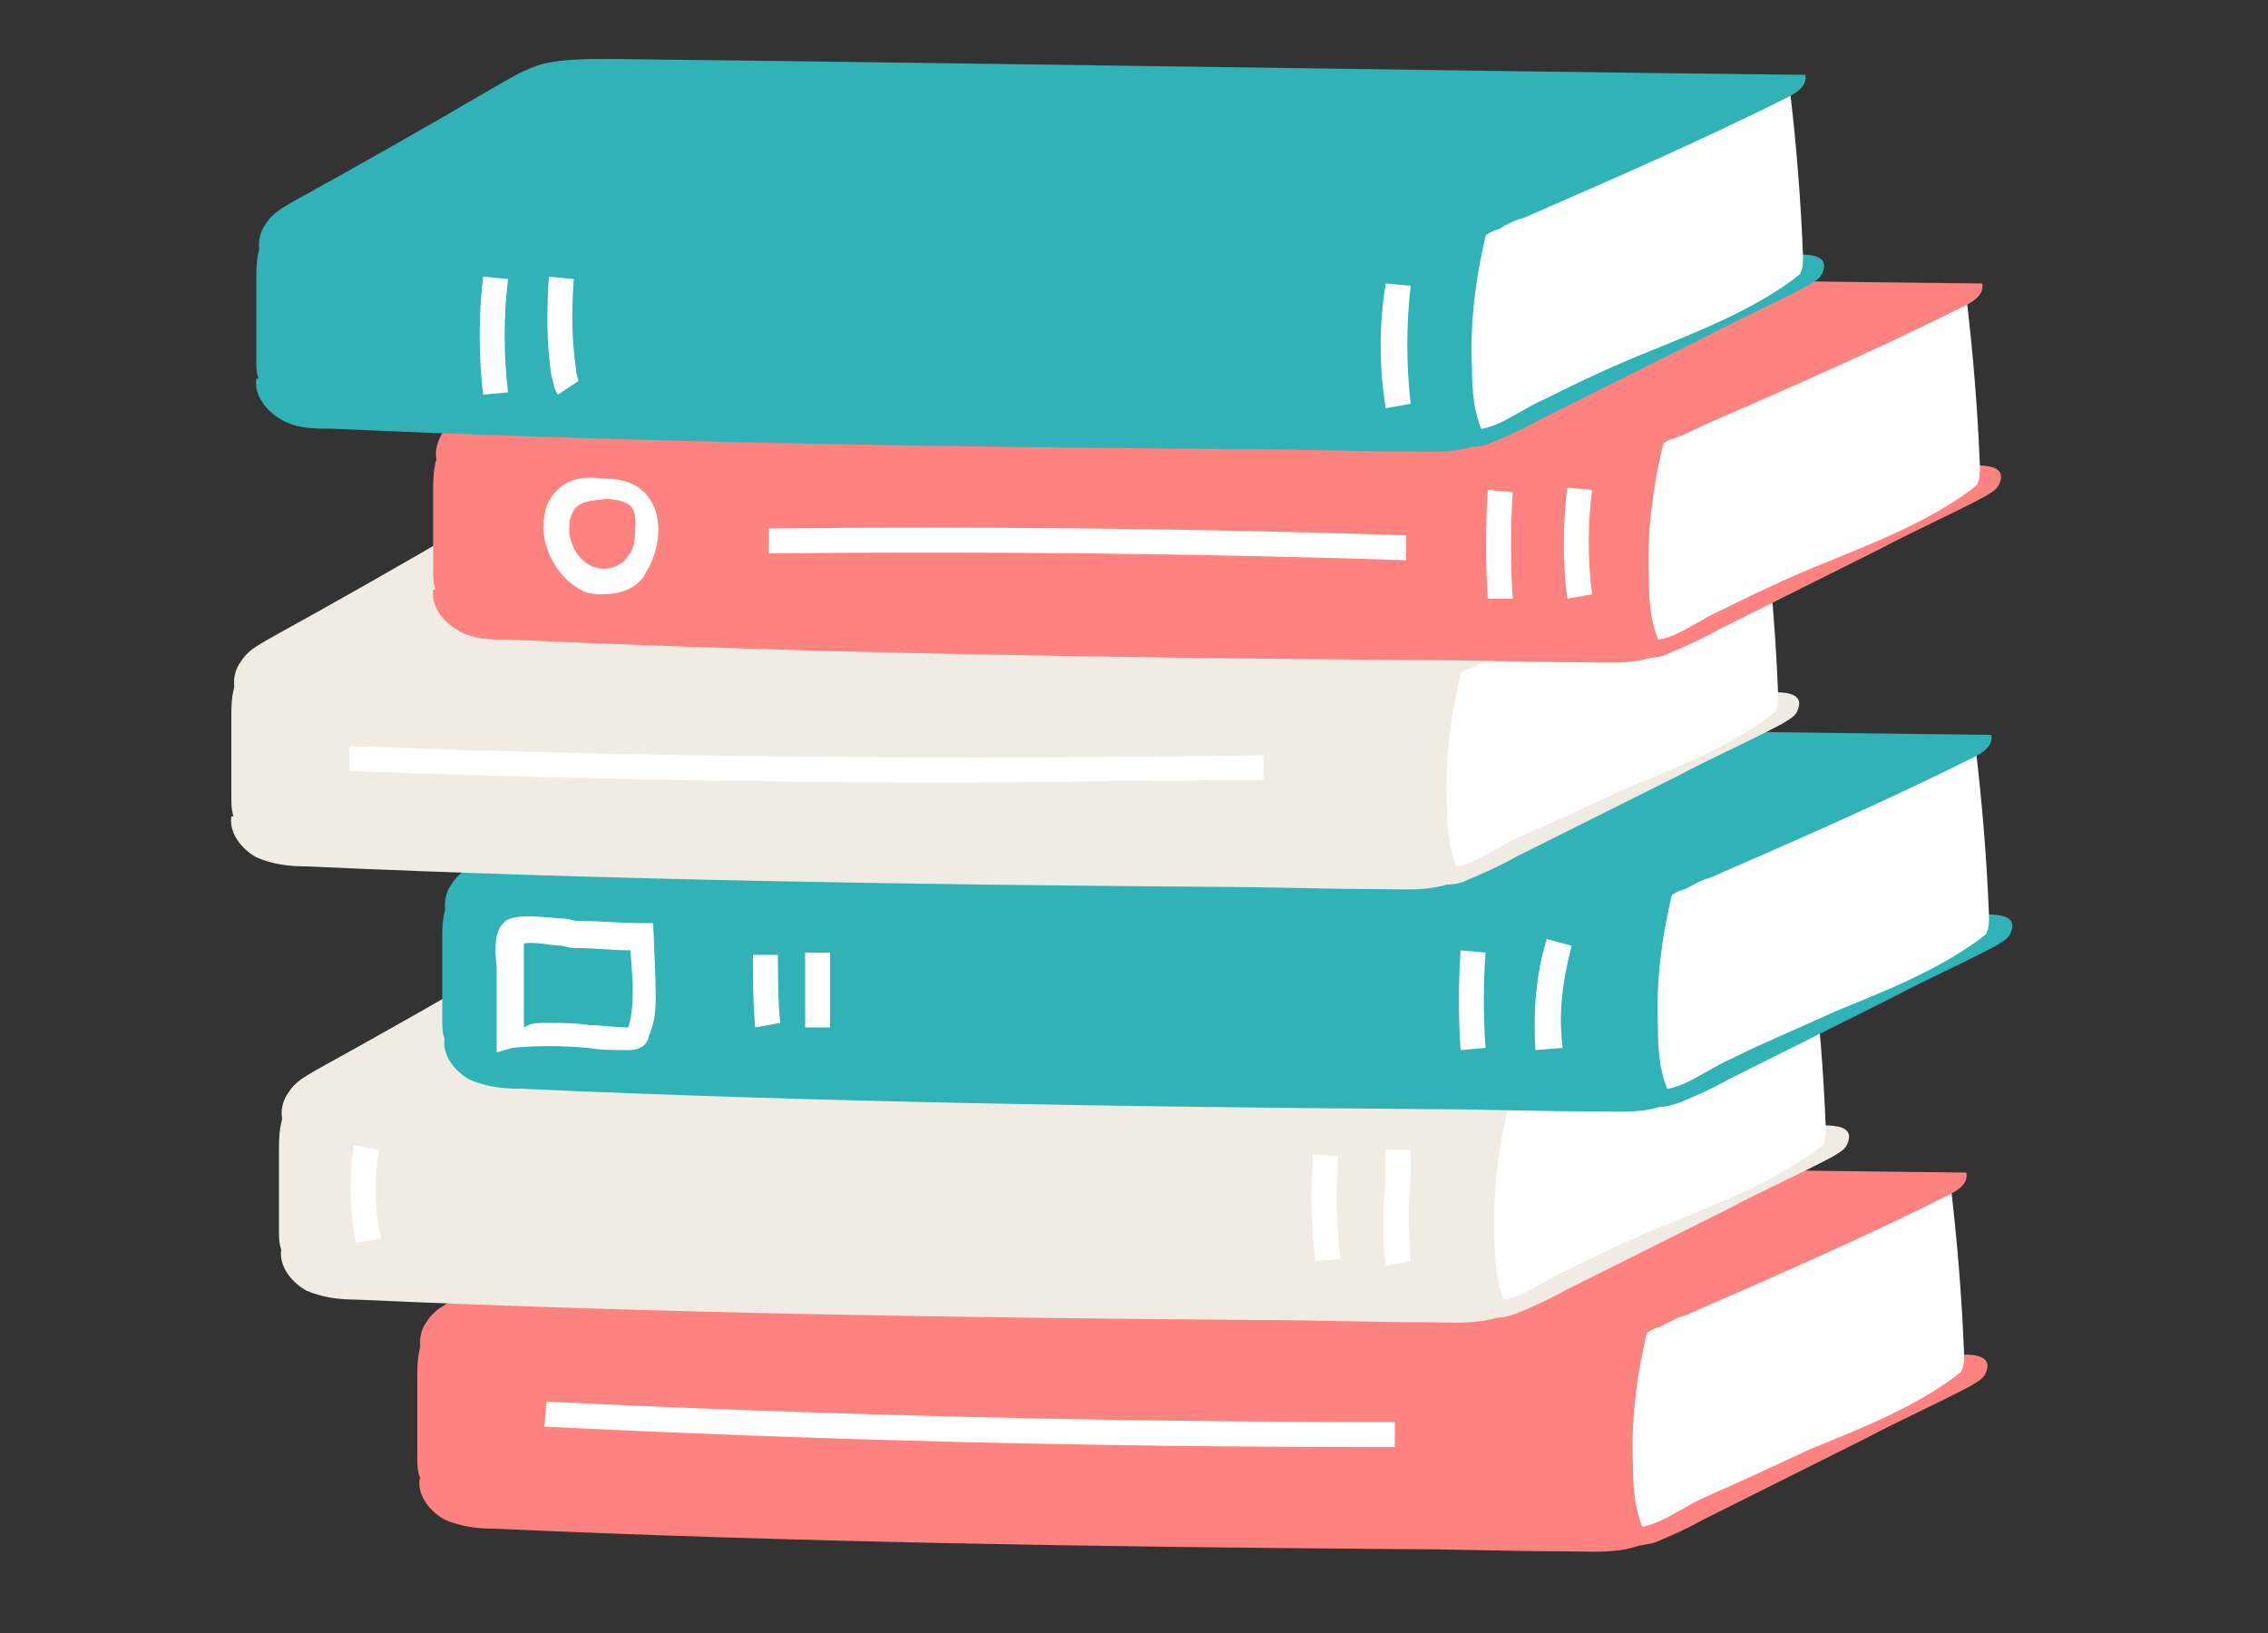 <?xml version="1.0" encoding="utf-8"?>
<!-- Generator: Adobe Illustrator 19.0.0, SVG Export Plug-In . SVG Version: 6.00 Build 0)  -->
<svg version="1.1" id="Layer_1" xmlns="http://www.w3.org/2000/svg" xmlns:xlink="http://www.w3.org/1999/xlink" x="0px" y="0px"
	 viewBox="3 12 100 72" style="enable-background:new 3 12 100 72;" xml:space="preserve">
<rect x="3" y="12" width="100" height="72" fill="#333333" stroke="none"/>
<style type="text/css">
	.st0{fill:#FD8280;}
	.st1{fill:#FFFFFF;}
	.st2{fill:#F0ECE3;}
	.st3{fill:#30B2B7;}
</style>
<g>
	<path class="st0" d="M76,80c0.7-0.3,1.4-0.6,2.1-1c2.4-1.2,4.8-2.4,7.2-3.6c1.5-0.8,3.1-1.5,4.6-2.3c0.3-0.2,0.6-0.3,0.7-0.7
		c0.3-1-1.8-0.6-2.2-0.6c-1.1,0-2.2,0.1-3.3,0.1c-2.2,0-4.4,0-6.5,0c-4.4,0-8.8-0.1-13.2-0.2c-9.6-0.2-19.2-0.4-28.9,0.2
		c-2,0.1-4,0.3-5.9,1.1c-1.4,0.6-2.5,1.6-3.8,2.4c-1.6,1-3.4,1.6-5.3,1.8c-0.1,0.7,0.4,1.4,1.1,1.8c0.7,0.3,1.4,0.4,2.2,0.4
		c13.3,0.6,26.6,0.8,39.8,0.9c2.5,0,5,0.1,7.5,0.1c1,0,2,0.1,3-0.2C75.4,80.1,75.7,80.1,76,80z"/>
</g>
<g>
	<path class="st1" d="M82.8,75.9c2.2-0.9,4.5-1.8,6.4-3.2c0.1-0.1,0.3-0.2,0.3-0.3c0.1-0.2,0.1-0.5,0.1-0.7c-0.1-2.5-0.3-5-0.6-7.5
		c-4.8,2.6-9.9,4.7-15.1,6.4c0.2,2.9,0.2,5.9,0.1,8.8c0.8,0,1.4,0,2.1-0.3c0.7-0.3,1.4-0.8,2.1-1.1C79.8,77.3,81.3,76.6,82.8,75.9z"
		/>
</g>
<g>
	<path class="st0" d="M24.7,69.8c-1.1,0-2.3,0.1-2.9,1c-0.4,0.6-0.4,1.3-0.4,2c0,1.1,0,2.2,0,3.4c0,0.4,0,0.8,0.2,1.1
		c0.2,0.3,0.6,0.5,1,0.6c2.1,0.7,4.4,0.9,6.6,1c4.8,0.3,9.6,0.4,14.5,0.5c1.1,0,2.2,0,3.4,0.1c4.9,0.1,9.7,0.2,14.6,0.3
		c2.4,0,4.9,0,7.3,0.1c2.2,0,4.5,0.2,6.6-0.2c-0.5-0.9-0.6-2-0.6-3.1c-0.1-2.1,0.2-4.2,0.7-6.2C74.8,70,73.8,70,72.9,70
		c-6.3,0.1-12.5,0.3-18.8,0.4c-6.1,0-12.1-0.6-18.1-0.7C32.3,69.7,28.5,69.7,24.7,69.8z"/>
</g>
<g>
	<path class="st0" d="M77.3,70c3.9-1.7,7.8-3.4,11.6-5.3c0.4-0.2,0.9-0.5,0.8-1c-17.6-0.2-35.1-0.5-52.7-0.7c-1,0-2,0-2.9,0.2
		c-0.8,0.2-1.6,0.7-2.3,1.1c-2.9,1.7-5.9,3.4-8.8,5c-0.5,0.3-0.9,0.5-1.2,1c-0.3,0.4-0.4,1.1-0.1,1.5c0.1,0.2,1.3,0,1.5,0.1
		c0.5,0,1.1,0,1.6,0.1c1.1,0,2.2,0.1,3.3,0.1c2.2,0.1,4.3,0.2,6.5,0.2c4.3,0.1,8.6,0.3,12.9,0.4c4.6,0.1,9.2,0.2,13.7,0.2
		c2.3,0,4.6,0,6.9,0c2.2,0,4.4,0.1,6.5-0.1c0.1,0,0.2,0,0.3-0.1c0.1-0.1,0.1-0.2,0.1-0.3c0.1-0.4,0-0.9,0.3-1.3
		c0.2-0.3,0.5-0.5,0.9-0.6C76.6,70.3,76.9,70.1,77.3,70z"/>
</g>
<g>
	<path class="st2" d="M69.9,69.9c0.7-0.3,1.4-0.6,2.1-1c2.4-1.2,4.8-2.4,7.2-3.6c1.5-0.8,3.1-1.5,4.6-2.3c0.3-0.2,0.6-0.3,0.7-0.7
		c0.3-1-1.8-0.6-2.2-0.6c-1.1,0-2.2,0.1-3.3,0.1c-2.2,0-4.4,0-6.5,0c-4.4,0-8.8-0.1-13.2-0.2c-9.6-0.2-19.2-0.4-28.9,0.2
		c-2,0.1-4,0.3-5.9,1.1c-1.4,0.6-2.5,1.6-3.8,2.4c-1.6,1-3.4,1.6-5.3,1.8c-0.1,0.7,0.4,1.4,1.1,1.8c0.7,0.3,1.4,0.4,2.2,0.4
		c13.3,0.6,26.6,0.8,39.8,0.9c2.5,0,5,0.1,7.5,0.1c1,0,2,0.1,3-0.2C69.3,70.1,69.6,70,69.9,69.9z"/>
</g>
<g>
	<path class="st1" d="M76.7,65.9c2.2-0.9,4.5-1.8,6.4-3.2c0.1-0.1,0.3-0.2,0.3-0.3c0.1-0.2,0.1-0.5,0.1-0.7c-0.1-2.5-0.3-5-0.6-7.5
		c-4.8,2.6-9.9,4.7-15.1,6.4c0.2,2.9,0.2,5.9,0.1,8.8c0.8,0,1.4,0,2.1-0.3c0.7-0.3,1.4-0.8,2.1-1.1C73.7,67.2,75.2,66.5,76.7,65.9z"
		/>
</g>
<g>
	<path class="st2" d="M18.6,59.8c-1.1,0-2.3,0.1-2.9,1c-0.4,0.6-0.4,1.3-0.4,2c0,1.1,0,2.2,0,3.4c0,0.4,0,0.8,0.2,1.1
		c0.2,0.3,0.6,0.5,1,0.6c2.1,0.7,4.4,0.9,6.6,1c4.8,0.3,9.6,0.4,14.5,0.5c1.1,0,2.2,0,3.4,0.1c4.9,0.1,9.7,0.2,14.6,0.3
		c2.4,0,4.9,0,7.3,0.1c2.2,0,4.5,0.2,6.6-0.2c-0.5-0.9-0.6-2-0.6-3.1c-0.1-2.1,0.2-4.2,0.7-6.2c-0.8-0.3-1.8-0.2-2.7-0.2
		C60.6,60,54.3,60.3,48,60.3c-6.1,0-12.1-0.6-18.1-0.7C26.2,59.6,22.4,59.7,18.6,59.8z"/>
</g>
<g>
	<path class="st2" d="M71.2,59.9c3.9-1.7,7.8-3.4,11.6-5.3c0.4-0.2,0.9-0.5,0.8-1c-17.6-0.2-35.1-0.5-52.7-0.7c-1,0-2,0-2.9,0.2
		c-0.8,0.2-1.6,0.7-2.3,1.1c-2.9,1.7-5.9,3.4-8.8,5c-0.5,0.3-0.9,0.5-1.2,1c-0.3,0.4-0.4,1.1-0.1,1.5c0.1,0.2,1.3,0,1.5,0.1
		c0.5,0,1.1,0,1.6,0.1c1.1,0,2.2,0.1,3.3,0.1c2.2,0.1,4.3,0.2,6.5,0.2c4.3,0.1,8.6,0.3,12.9,0.4c4.6,0.1,9.2,0.2,13.7,0.2
		c2.3,0,4.6,0,6.9,0c2.2,0,4.4,0.1,6.5-0.1c0.1,0,0.2,0,0.3-0.1c0.1-0.1,0.1-0.2,0.1-0.3c0.1-0.4,0-0.9,0.3-1.3
		c0.2-0.3,0.5-0.5,0.9-0.6C70.4,60.3,70.8,60.1,71.2,59.9z"/>
</g>
<g>
	<path class="st3" d="M77.1,60.6c0.7-0.3,1.4-0.6,2.1-1c2.4-1.2,4.8-2.4,7.2-3.6c1.5-0.8,3.1-1.5,4.6-2.3c0.3-0.2,0.6-0.3,0.7-0.7
		c0.3-1-1.8-0.6-2.2-0.6c-1.1,0-2.2,0.1-3.3,0.1c-2.2,0-4.4,0-6.5,0c-4.4,0-8.8-0.1-13.2-0.2c-9.6-0.2-19.2-0.4-28.9,0.2
		c-2,0.1-4,0.3-5.9,1.1c-1.4,0.6-2.5,1.6-3.8,2.4c-1.6,1-3.4,1.6-5.3,1.8c-0.1,0.7,0.4,1.4,1.1,1.8c0.7,0.3,1.4,0.4,2.2,0.4
		c13.3,0.6,26.6,0.8,39.8,0.9c2.5,0,5,0.1,7.5,0.1c1,0,2,0.1,3-0.2C76.5,60.8,76.8,60.7,77.1,60.6z"/>
</g>
<g>
	<path class="st1" d="M83.9,56.6c2.2-0.9,4.5-1.8,6.4-3.2c0.1-0.1,0.3-0.2,0.3-0.3c0.1-0.2,0.1-0.5,0.1-0.7c-0.1-2.5-0.3-5-0.6-7.5
		c-4.8,2.6-9.9,4.7-15.1,6.4c0.2,2.9,0.2,5.9,0.1,8.8c0.8,0,1.4,0,2.1-0.3c0.7-0.3,1.4-0.8,2.1-1.1C80.9,57.9,82.4,57.3,83.9,56.6z"
		/>
</g>
<g>
	<path class="st3" d="M25.8,50.5c-1.1,0-2.3,0.1-2.9,1c-0.4,0.6-0.4,1.3-0.4,2c0,1.1,0,2.2,0,3.4c0,0.4,0,0.8,0.2,1.1
		c0.2,0.3,0.6,0.5,1,0.6c2.1,0.7,4.4,0.9,6.6,1c4.8,0.3,9.6,0.4,14.5,0.5c1.1,0,2.2,0,3.4,0.1c4.9,0.1,9.7,0.2,14.6,0.3
		c2.4,0,4.9,0,7.3,0.1c2.2,0,4.5,0.2,6.6-0.2c-0.5-0.9-0.6-2-0.6-3.1c-0.1-2.1,0.2-4.2,0.7-6.2c-0.8-0.3-1.8-0.2-2.7-0.2
		c-6.3,0.1-12.5,0.3-18.8,0.4c-6.1,0-12.1-0.6-18.1-0.7C33.4,50.4,29.6,50.4,25.8,50.5z"/>
</g>
<g>
	<path class="st3" d="M78.4,50.7c3.9-1.7,7.8-3.4,11.6-5.3c0.4-0.2,0.9-0.5,0.8-1c-17.6-0.2-35.1-0.5-52.7-0.7c-1,0-2,0-2.9,0.2
		c-0.8,0.2-1.6,0.7-2.3,1.1c-2.9,1.7-5.9,3.4-8.8,5c-0.5,0.3-0.9,0.5-1.2,1c-0.3,0.4-0.4,1.1-0.1,1.5c0.1,0.2,1.3,0,1.5,0.1
		c0.5,0,1.1,0,1.6,0.1c1.1,0,2.2,0.1,3.3,0.1c2.2,0.1,4.3,0.2,6.5,0.2c4.3,0.1,8.6,0.3,12.9,0.4c4.6,0.1,9.2,0.2,13.7,0.2
		c2.3,0,4.6,0,6.9,0c2.2,0,4.4,0.1,6.5-0.1c0.1,0,0.2,0,0.3-0.1c0.1-0.1,0.1-0.2,0.1-0.3c0.1-0.4,0-0.9,0.3-1.3
		c0.2-0.3,0.5-0.5,0.9-0.6C77.7,51,78,50.8,78.4,50.7z"/>
</g>
<g>
	<path class="st2" d="M67.7,50.8c0.7-0.3,1.4-0.6,2.1-1c2.4-1.2,4.8-2.4,7.2-3.6c1.5-0.8,3.1-1.5,4.6-2.3c0.3-0.2,0.6-0.3,0.7-0.7
		c0.3-1-1.8-0.6-2.2-0.6c-1.1,0-2.2,0.1-3.3,0.1c-2.2,0-4.4,0-6.5,0c-4.4,0-8.8-0.1-13.2-0.2c-9.6-0.2-19.2-0.4-28.9,0.2
		c-2,0.1-4,0.3-5.9,1.1c-1.4,0.6-2.5,1.6-3.8,2.4c-1.6,1-3.4,1.6-5.3,1.8c-0.1,0.7,0.4,1.4,1.1,1.8c0.7,0.3,1.4,0.4,2.2,0.4
		c13.3,0.6,26.6,0.8,39.8,0.9c2.5,0,5,0.1,7.5,0.1c1,0,2,0.1,3-0.2C67.2,51,67.5,50.9,67.7,50.8z"/>
</g>
<g>
	<path class="st1" d="M74.6,46.8c2.2-0.9,4.5-1.8,6.4-3.2c0.1-0.1,0.3-0.2,0.3-0.3c0.1-0.2,0.1-0.5,0.1-0.7c-0.1-2.5-0.3-5-0.6-7.5
		c-4.8,2.6-9.9,4.7-15.1,6.4c0.2,2.9,0.2,5.9,0.1,8.8c0.8,0,1.4,0,2.1-0.3c0.7-0.3,1.4-0.8,2.1-1.1C71.6,48.2,73.1,47.5,74.6,46.8z"
		/>
</g>
<g>
	<path class="st2" d="M16.5,40.7c-1.1,0-2.3,0.1-2.9,1c-0.4,0.6-0.4,1.3-0.4,2c0,1.1,0,2.2,0,3.4c0,0.4,0,0.8,0.2,1.1
		c0.2,0.3,0.6,0.5,1,0.6c2.1,0.7,4.4,0.9,6.6,1c4.8,0.3,9.6,0.4,14.5,0.5c1.1,0,2.2,0,3.4,0.1c4.9,0.1,9.7,0.2,14.6,0.3
		c2.4,0,4.9,0,7.3,0.1c2.2,0,4.5,0.2,6.6-0.2c-0.5-0.9-0.6-2-0.6-3.1c-0.1-2.1,0.2-4.2,0.7-6.2c-0.8-0.3-1.8-0.2-2.7-0.2
		c-6.3,0.1-12.5,0.3-18.8,0.4c-6.1,0-12.1-0.6-18.1-0.7C24,40.6,20.3,40.6,16.5,40.7z"/>
</g>
<g>
	<path class="st2" d="M69.1,40.9c3.9-1.7,7.8-3.4,11.6-5.3c0.4-0.2,0.9-0.5,0.8-1c-17.6-0.2-35.1-0.5-52.7-0.7c-1,0-2,0-2.9,0.2
		c-0.8,0.2-1.6,0.7-2.3,1.1c-2.9,1.7-5.9,3.4-8.8,5c-0.5,0.3-0.9,0.5-1.2,1c-0.3,0.4-0.4,1.1-0.1,1.5c0.1,0.2,1.3,0,1.5,0.1
		c0.5,0,1.1,0,1.6,0.1c1.1,0,2.2,0.1,3.3,0.1c2.2,0.1,4.3,0.2,6.5,0.2c4.3,0.1,8.6,0.3,12.9,0.4c4.6,0.1,9.2,0.2,13.7,0.2
		c2.3,0,4.6,0,6.9,0c2.2,0,4.4,0.1,6.5-0.1c0.1,0,0.2,0,0.3-0.1c0.1-0.1,0.1-0.2,0.1-0.3c0.1-0.4,0-0.9,0.3-1.3
		c0.2-0.3,0.5-0.5,0.9-0.6C68.3,41.2,68.7,41,69.1,40.9z"/>
</g>
<g>
	<path class="st0" d="M76.6,40.8c0.7-0.3,1.4-0.6,2.1-1c2.4-1.2,4.8-2.4,7.2-3.6c1.5-0.8,3.1-1.5,4.6-2.3c0.3-0.2,0.6-0.3,0.7-0.7
		c0.3-1-1.8-0.6-2.2-0.6c-1.1,0-2.2,0.1-3.3,0.1c-2.2,0-4.4,0-6.5,0c-4.4,0-8.8-0.1-13.2-0.2c-9.6-0.2-19.2-0.4-28.9,0.2
		c-2,0.1-4,0.3-5.9,1.1c-1.4,0.6-2.5,1.6-3.8,2.4c-1.6,1-3.4,1.6-5.3,1.8c-0.1,0.7,0.4,1.4,1.1,1.8s1.4,0.4,2.2,0.4
		C38.7,40.8,52,41,65.3,41.1c2.5,0,5,0.1,7.5,0.1c1,0,2,0.1,3-0.2C76.1,41,76.4,40.9,76.6,40.8z"/>
</g>
<g>
	<path class="st1" d="M83.5,36.8c2.2-0.9,4.5-1.8,6.4-3.2c0.1-0.1,0.3-0.2,0.3-0.3c0.1-0.2,0.1-0.5,0.1-0.7c-0.1-2.5-0.3-5-0.6-7.5
		c-4.8,2.6-9.9,4.7-15.1,6.4c0.2,2.9,0.2,5.9,0.1,8.8c0.8,0,1.4,0,2.1-0.3c0.7-0.3,1.4-0.8,2.1-1.1C80.5,38.1,82,37.4,83.5,36.8z"/>
</g>
<g>
	<path class="st0" d="M25.4,30.7c-1.1,0-2.3,0.1-2.9,1c-0.4,0.6-0.4,1.3-0.4,2c0,1.1,0,2.2,0,3.4c0,0.4,0,0.8,0.2,1.1
		c0.2,0.3,0.6,0.5,1,0.6c2.1,0.7,4.4,0.9,6.6,1c4.8,0.3,9.6,0.4,14.5,0.5c1.1,0,2.2,0,3.4,0.1c4.9,0.1,9.7,0.2,14.6,0.3
		c2.4,0,4.9,0,7.3,0.1c2.2,0,4.5,0.2,6.6-0.2c-0.5-0.9-0.6-2-0.6-3.1c-0.1-2.1,0.2-4.2,0.7-6.2c-0.8-0.3-1.8-0.2-2.7-0.2
		c-6.3,0.1-12.5,0.3-18.8,0.4c-6.1,0-12.1-0.6-18.1-0.7C32.9,30.5,29.1,30.6,25.4,30.7z"/>
</g>
<g>
	<path class="st0" d="M78,30.8c3.9-1.7,7.8-3.4,11.6-5.3c0.4-0.2,0.9-0.5,0.8-1c-17.6-0.2-35.1-0.5-52.7-0.7c-1,0-2,0-2.9,0.2
		c-0.8,0.2-1.6,0.7-2.3,1.1c-2.9,1.7-5.9,3.4-8.8,5c-0.5,0.3-0.9,0.5-1.2,1s-0.4,1.1-0.1,1.5c0.1,0.2,1.3,0,1.5,0.1
		c0.5,0,1.1,0,1.6,0.1c1.1,0,2.2,0.1,3.3,0.1c2.2,0.1,4.3,0.2,6.5,0.2c4.3,0.1,8.6,0.3,12.9,0.4c4.6,0.1,9.2,0.2,13.7,0.2
		c2.3,0,4.6,0,6.9,0c2.2,0,4.4,0.1,6.5-0.1c0.1,0,0.2,0,0.3-0.1c0.1-0.1,0.1-0.2,0.1-0.3c0.1-0.4,0-0.9,0.3-1.3
		c0.2-0.3,0.5-0.5,0.9-0.6C77.2,31.2,77.6,31,78,30.8z"/>
</g>
<g>
	<path class="st3" d="M68.8,31.5c0.7-0.3,1.4-0.6,2.1-1c2.4-1.2,4.8-2.4,7.2-3.6c1.5-0.8,3.1-1.5,4.6-2.3c0.3-0.2,0.6-0.3,0.7-0.7
		c0.3-1-1.8-0.6-2.2-0.6c-1.1,0-2.2,0.1-3.3,0.1c-2.2,0-4.4,0-6.5,0c-4.4,0-8.8-0.1-13.2-0.2c-9.6-0.2-19.2-0.4-28.9,0.2
		c-2,0.1-4,0.3-5.9,1.1c-1.4,0.6-2.5,1.6-3.8,2.4c-1.6,1-3.4,1.6-5.3,1.8c-0.1,0.7,0.4,1.4,1.1,1.8s1.4,0.4,2.2,0.4
		c13.3,0.6,26.6,0.8,39.8,0.9c2.5,0,5,0.1,7.5,0.1c1,0,2,0.1,3-0.2C68.3,31.7,68.6,31.6,68.8,31.5z"/>
</g>
<g>
	<path class="st1" d="M75.7,27.5c2.2-0.9,4.5-1.8,6.4-3.2c0.1-0.1,0.3-0.2,0.3-0.3c0.1-0.2,0.1-0.5,0.1-0.7c-0.1-2.5-0.3-5-0.6-7.5
		c-4.8,2.6-9.9,4.7-15.1,6.4c0.2,2.9,0.2,5.9,0.1,8.8c0.8,0,1.4,0,2.1-0.3c0.7-0.3,1.4-0.8,2.1-1.1C72.7,28.8,74.2,28.1,75.7,27.5z"
		/>
</g>
<g>
	<path class="st3" d="M17.6,21.4c-1.1,0-2.3,0.1-2.9,1c-0.4,0.6-0.4,1.3-0.4,2c0,1.1,0,2.2,0,3.4c0,0.4,0,0.8,0.2,1.1
		c0.2,0.3,0.6,0.5,1,0.6c2.1,0.7,4.4,0.9,6.6,1c4.8,0.3,9.6,0.4,14.5,0.5c1.1,0,2.2,0,3.4,0.1c4.9,0.1,9.7,0.2,14.6,0.3
		c2.4,0,4.9,0,7.3,0.1c2.2,0,4.5,0.2,6.6-0.2c-0.5-0.9-0.6-2-0.6-3.1c-0.1-2.1,0.2-4.2,0.7-6.2c-0.8-0.3-1.8-0.2-2.7-0.2
		C59.5,21.6,53.3,21.9,47,22c-6.1,0-12.1-0.6-18.1-0.7C25.1,21.3,21.3,21.3,17.6,21.4z"/>
</g>
<g>
	<path class="st3" d="M70.2,21.6c3.9-1.7,7.8-3.4,11.6-5.3c0.4-0.2,0.9-0.5,0.8-1c-17.6-0.2-35.1-0.5-52.7-0.7c-1,0-2,0-2.9,0.2
		c-0.8,0.2-1.6,0.7-2.3,1.1c-2.9,1.7-5.9,3.4-8.8,5c-0.5,0.3-0.9,0.5-1.2,1c-0.3,0.4-0.4,1.1-0.1,1.5c0.1,0.2,1.3,0,1.5,0.1
		c0.5,0,1.1,0,1.6,0.1c1.1,0,2.2,0.1,3.3,0.1c2.2,0.1,4.3,0.2,6.5,0.2c4.3,0.1,8.6,0.3,12.9,0.4c4.6,0.1,9.2,0.2,13.7,0.2
		c2.3,0,4.6,0,6.9,0c2.2,0,4.4,0.1,6.5-0.1c0.1,0,0.2,0,0.3-0.1c0.1-0.1,0.1-0.2,0.1-0.3c0.1-0.4,0-0.9,0.3-1.3
		c0.2-0.3,0.5-0.5,0.9-0.6C69.4,21.9,69.8,21.7,70.2,21.6z"/>
</g>
<g>
	<g>
		<path class="st1" d="M29.6,38.2c-0.3,0-0.5,0-0.8-0.1c-0.9-0.4-1.6-1.3-1.8-2.4c-0.1-0.5,0-1,0.1-1.4v0c0.6-1.3,1.7-1.3,2.5-1.2
			c0.6,0,1.3,0.1,1.8,0.6c0.5,0.5,0.7,1.2,0.6,2.1c-0.1,0.6-0.3,1.1-0.5,1.4C31.2,37.9,30.4,38.2,29.6,38.2z M28.2,34.7
			c-0.1,0.2-0.1,0.5-0.1,0.8c0.1,0.7,0.5,1.3,1.1,1.5c0.5,0.2,1.2,0,1.5-0.5c0.2-0.2,0.3-0.6,0.3-1c0-0.3,0.1-0.9-0.2-1.2
			c-0.2-0.2-0.7-0.3-1.1-0.3C28.7,34.1,28.4,34.2,28.2,34.7L28.2,34.7z"/>
	</g>
	<g>
		<path class="st1" d="M65,36.7c-9.3-0.3-18.8-0.4-28.1-0.3l0-1.1c9.3-0.1,18.8,0,28.1,0.3L65,36.7z"/>
	</g>
	<g>
		<path class="st1" d="M72.1,38.4c-0.2-1.6-0.2-3.3,0-4.9l1.1,0.1c-0.2,1.5-0.2,3.1,0,4.6L72.1,38.4z"/>
	</g>
	<g>
		<path class="st1" d="M68.6,38.4c-0.1-1.4-0.1-3.5,0-4.8l1.1,0.1c-0.1,1.3-0.1,3.4,0,4.7L68.6,38.4z"/>
	</g>
	<g>
		<path class="st1" d="M44.4,46.5c-8.7,0-17.4-0.2-26-0.5l0-1.1c13.4,0.5,26.9,0.6,40.3,0.4l0,1.1C54,46.4,49.2,46.5,44.4,46.5z"/>
	</g>
	<g>
		<path class="st1" d="M64.1,67.8c-0.2-1.3-0.1-2.7,0-4l0-1.1l1.1,0l0,1.1c-0.1,1.2-0.1,2.5,0,3.8L64.1,67.8z"/>
	</g>
	<g>
		<path class="st1" d="M61,67.6c-0.2-1.6-0.2-3.2-0.1-4.7l1.1,0.1c-0.1,1.5-0.1,3,0.1,4.5L61,67.6z"/>
	</g>
	<g>
		<path class="st1" d="M18.7,66.8c-0.3-1.4-0.3-2.9-0.1-4.3l1.1,0.2c-0.2,1.3-0.2,2.6,0.1,3.9L18.7,66.8z"/>
	</g>
	<g>
		<path class="st1" d="M63.4,75.8c-12.1,0-24.3-0.3-36.4-0.9l0.1-1.1c12.4,0.6,25,0.9,37.4,0.9l0,1.1C64.1,75.8,63.7,75.8,63.4,75.8
			z"/>
	</g>
	<g>
		<path class="st1" d="M24.3,29.4c-0.2-1.7-0.2-3.5,0-5.2l1.1,0.1c-0.2,1.7-0.2,3.3,0,5L24.3,29.4z"/>
	</g>
	<g>
		<path class="st1" d="M27.6,29.4c-0.2-0.3-0.2-0.6-0.3-0.9c-0.2-1.4-0.2-2.8-0.1-4.3l1.1,0.1c-0.1,1.3-0.1,2.7,0.1,4
			c0,0.2,0.1,0.4,0.1,0.5L27.6,29.4z"/>
	</g>
	<g>
		<path class="st1" d="M64.1,30c-0.3-1.8-0.3-3.7,0-5.5l1.1,0.1c-0.2,1.7-0.2,3.5,0,5.2L64.1,30z"/>
	</g>
	<g>
		<path class="st1" d="M70.7,58.3c-0.1-1.6,0-3.3,0.5-4.9l1.1,0.3c-0.4,1.5-0.6,3-0.4,4.5L70.7,58.3z"/>
	</g>
	<g>
		<path class="st1" d="M67.4,58.3c-0.1-1.5-0.1-2.9,0-4.4l1.1,0.1c-0.1,1.4-0.1,2.8,0,4.2L67.4,58.3z"/>
	</g>
	<g>
		<path class="st1" d="M24.9,58.4l0-0.8c0-0.7,0-1.5,0-2.2l0-0.5c0-0.1,0-0.1,0-0.2c-0.1-1-0.1-1.7,0.4-2.1c0.5-0.3,1.3-0.2,2.5-0.1
			c0.3,0,0.5,0.1,0.6,0.1c1,0,1.9,0.1,2.9,0.1l0.5,0l0.1,2.5c0,0.8,0.1,1.6-0.3,2.5c0,0.1-0.1,0.4-0.4,0.5c-0.2,0.1-0.4,0.1-0.5,0.1
			c-0.6,0-1.2,0-1.8-0.1c-1.1-0.1-2.3-0.1-3.3,0L24.9,58.4z M27.1,57.1c0.6,0,1.3,0,1.9,0.1c0.6,0,1.1,0.1,1.7,0.1
			c0.2-0.6,0.2-1.3,0.2-1.9l-0.1-1.5c-0.8,0-1.6-0.1-2.3-0.1c-0.2,0-0.4,0-0.7-0.1c-0.4,0-1.3-0.2-1.7-0.1c0,0.3,0,0.9,0,1.1
			c0,0.1,0,0.2,0,0.3l0,0.5c0,0.6,0,1.2,0,1.8C26.4,57.1,26.7,57.1,27.1,57.1z"/>
	</g>
	<g>
		<path class="st1" d="M36.3,57.3c-0.1-1-0.1-2.1-0.1-3.2l1.1,0c0,1,0,2,0.1,3L36.3,57.3z"/>
	</g>
	<g>
		<rect x="38.5" y="54" class="st1" width="1.1" height="3.3"/>
	</g>
</g>
</svg>
